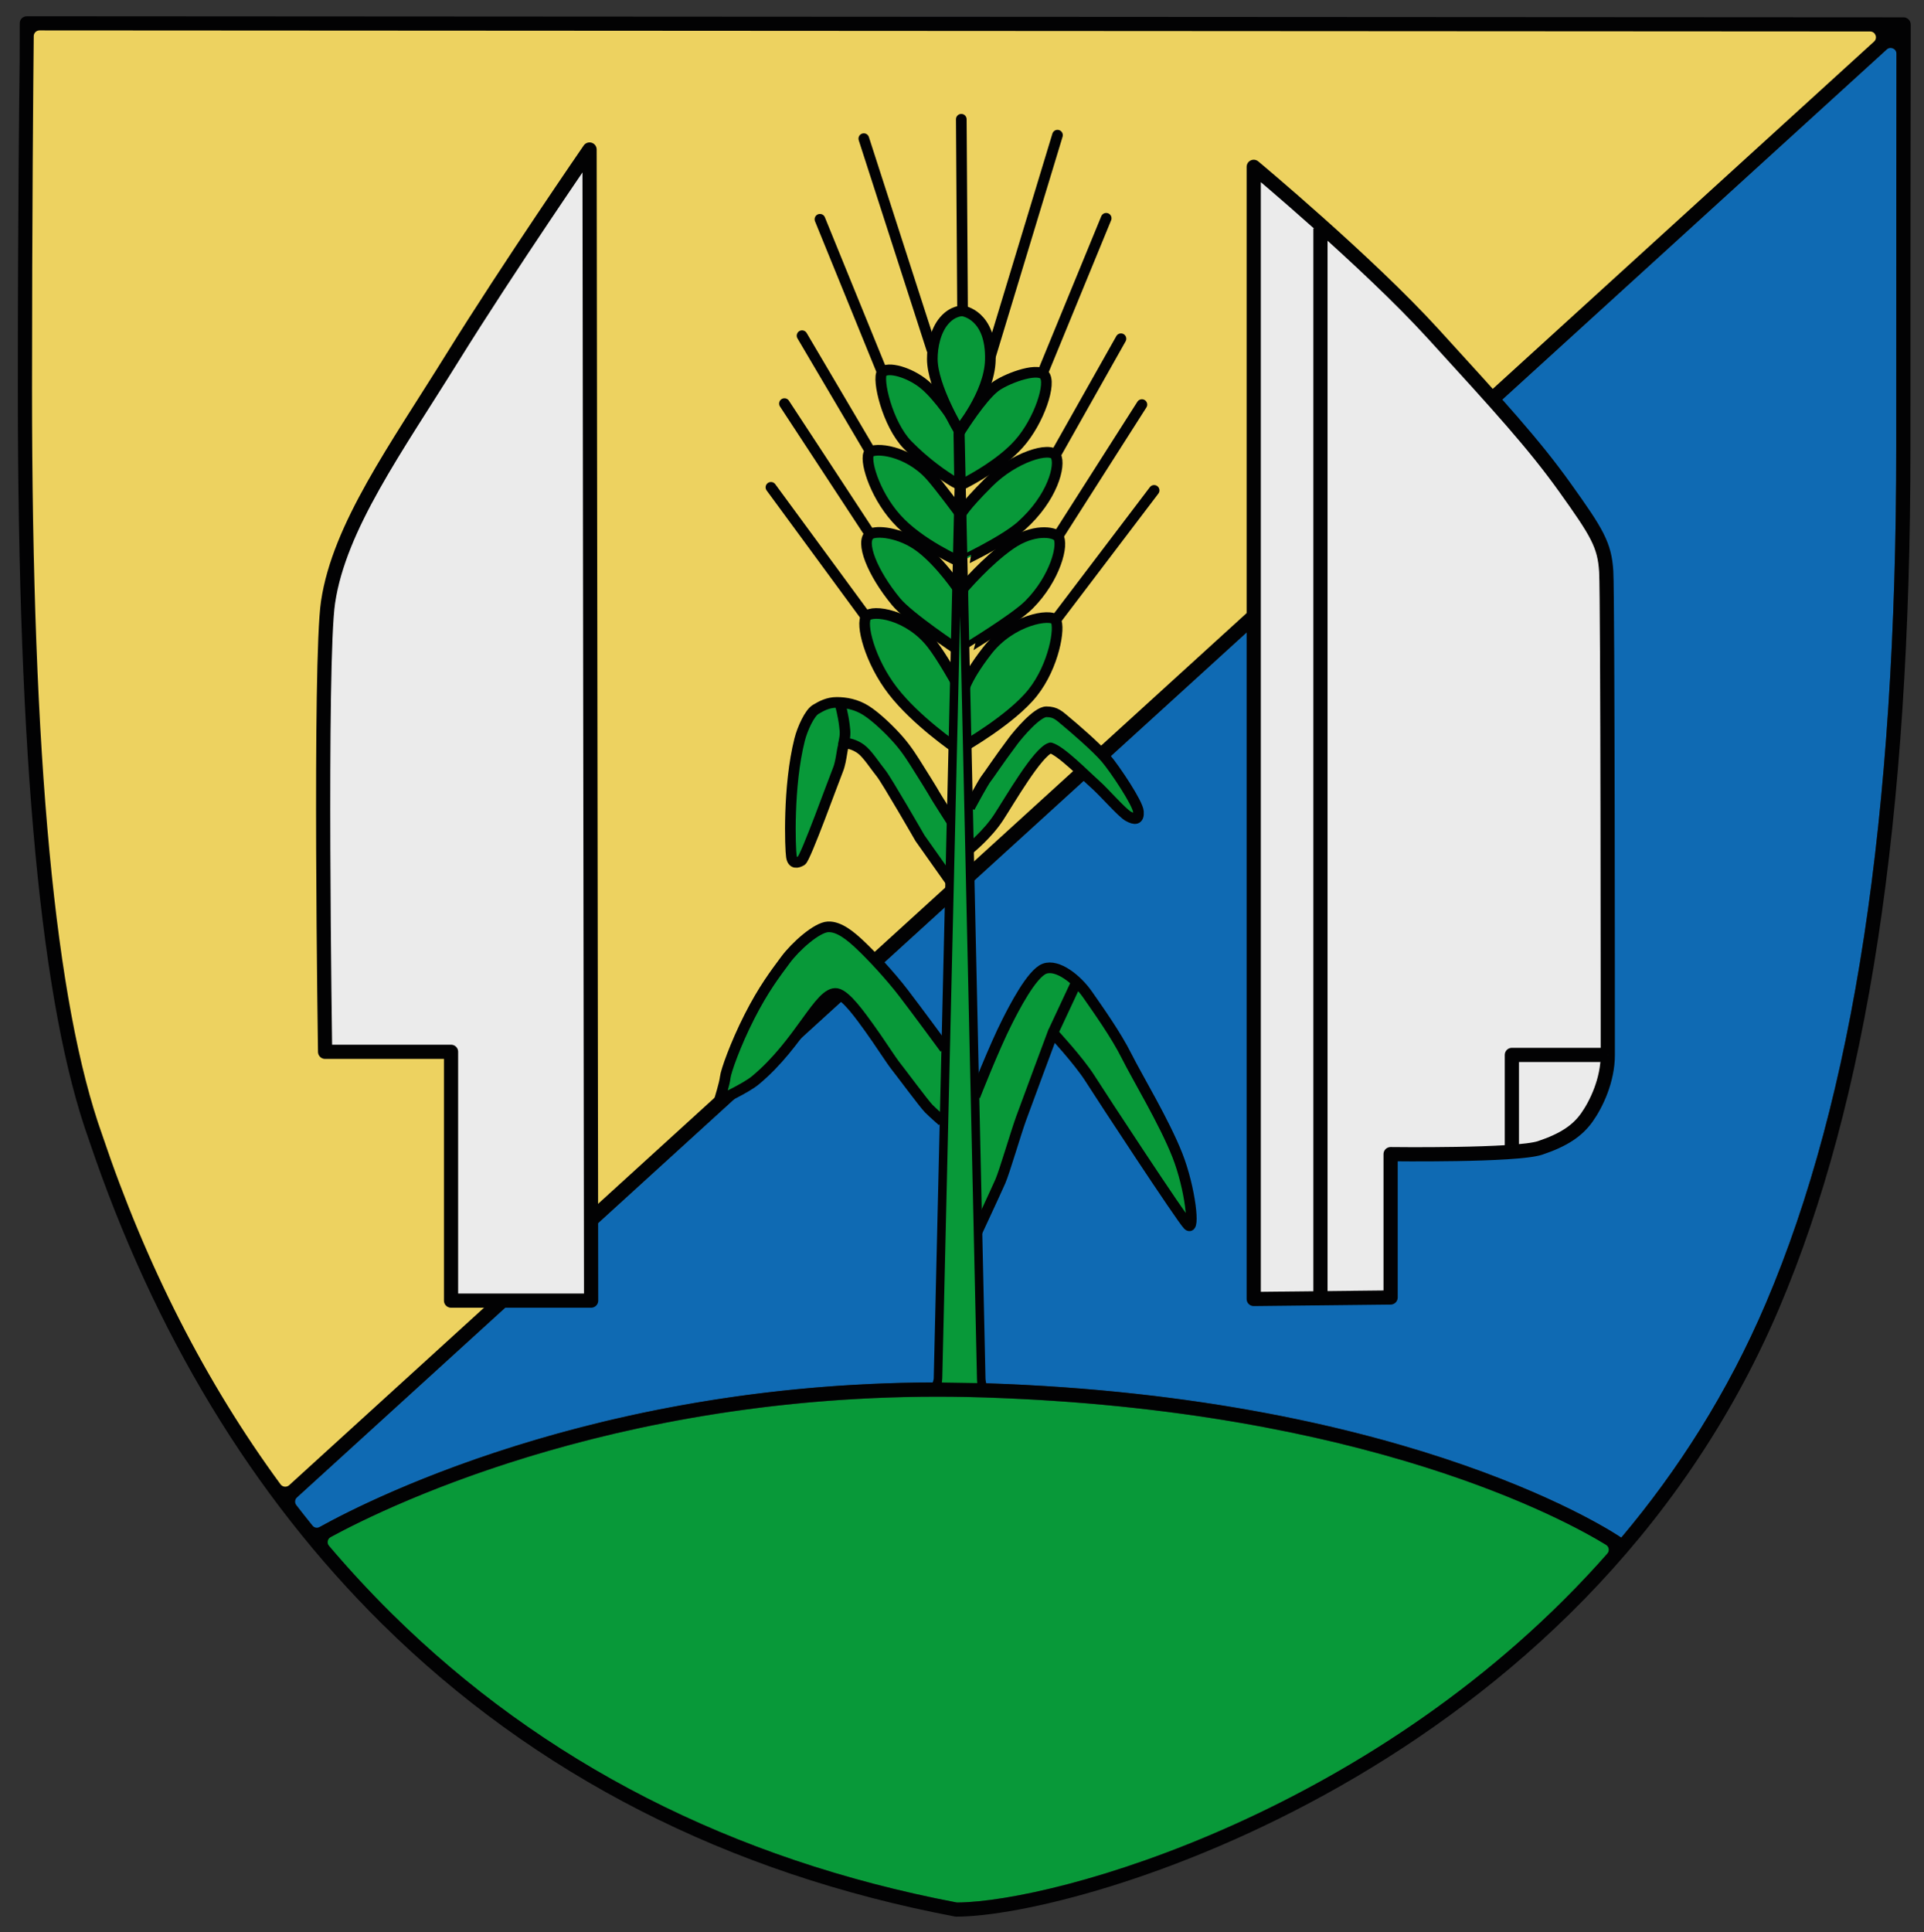 <?xml version="1.0" encoding="UTF-8"?>
<!-- Generated by Pixelmator Pro 3.5.7 -->
<svg width="1500" height="1506" viewBox="0 0 1500 1506" xmlns="http://www.w3.org/2000/svg">
    <rect x="0" y="0" width="1500" height="1506" fill="#333333" stroke="none"/>
    <g id="Gruppe">
        <g id="g1">
            <path id="Pfad" fill="none" stroke="#edd260" stroke-width="5.536" stroke-linejoin="round" d="M 24.963 302.916 C 24.963 163.833 26.07 49.554 26.347 23.697 L 1469.779 24.528 L 221.734 1161.115 C 162.343 1081.164 114.742 988.645 79.705 884.664 C 42.897 781.847 24.963 591.548 24.963 302.916 Z"/>
            <path id="path1" fill="#0f6ab3" stroke="none" d="M 1376.734 1015.83 C 1346.845 1085.926 1307.878 1146.498 1263.875 1198.71 L 1263.985 1198.599 C 1262.435 1197.491 1104.244 1089.248 768.155 1078.23 C 476.568 1068.651 278.579 1173.573 245.978 1192.121 C 240.055 1184.868 234.244 1177.448 228.487 1169.974 L 1478.524 31.615 C 1478.469 70.483 1478.302 195.448 1478.358 348.429 C 1478.469 636.839 1445.203 855.153 1376.734 1015.83 Z"/>
            <path id="path2" fill="#089939" stroke="none" d="M 745.959 1483.022 C 571.107 1449.747 422.934 1374.059 305.535 1257.953 C 287.214 1239.848 269.668 1220.746 253.007 1200.869 C 289.151 1180.549 483.21 1080.167 767.768 1089.358 C 1087.804 1099.823 1244.114 1198.765 1256.734 1207.125 C 1078.284 1412.318 822.122 1482.69 745.959 1483.022 Z"/>
            <path id="path3" fill="#edd260" stroke="none" d="M 24.963 302.916 C 24.963 163.833 26.07 49.554 26.347 23.697 L 1469.779 24.528 L 221.734 1161.115 C 162.343 1081.164 114.742 988.645 79.705 884.664 C 42.897 781.847 24.963 591.548 24.963 302.916 Z"/>
            <path id="path4" fill="#020203" stroke="none" d="M 1489.649 19.157 C 1489.649 16.057 1487.159 13.51 1484.004 13.51 L 40.295 12.679 L 20.867 12.679 C 17.878 12.679 15.387 15.06 15.387 18.105 C 15.387 26.909 15.387 43.574 15.332 46.121 C 15.055 72.476 13.893 163.888 13.893 302.916 C 13.893 592.821 31.993 784.338 69.244 888.319 C 119.945 1038.918 196.827 1165.932 297.786 1265.76 C 416.845 1383.527 567.122 1460.322 744.41 1493.93 L 745.461 1494.041 C 842.38 1494.041 1233.321 1380.537 1386.919 1020.149 C 1455.996 858.032 1489.539 638.334 1489.428 348.373 C 1489.373 164.11 1489.649 37.539 1489.649 36.1 L 1489.649 19.157 Z M 24.963 302.916 C 24.963 170.698 25.959 60.96 26.292 28.182 C 26.292 25.691 28.339 23.697 30.83 23.697 L 1457.989 24.528 C 1462.14 24.528 1464.133 29.677 1461.033 32.445 L 225.498 1157.682 C 223.506 1159.509 220.295 1159.232 218.69 1157.018 C 160.683 1078.008 114.077 986.873 79.705 884.664 C 42.897 781.847 24.963 591.548 24.963 302.916 Z M 746.458 1483.022 C 746.125 1483.022 745.793 1482.967 745.461 1482.912 C 570.83 1449.58 422.823 1373.893 305.535 1257.953 C 288.542 1241.121 272.214 1223.514 256.55 1205.077 C 254.668 1202.862 255.332 1199.485 257.823 1198.101 C 304.207 1172.908 494.114 1080.444 767.657 1089.303 C 1066.107 1099.048 1222.196 1185.809 1252.085 1204.191 C 1254.465 1205.686 1254.963 1208.953 1253.081 1211.057 C 1075.295 1412.816 822.675 1482.413 746.458 1483.022 Z M 1376.734 1015.83 C 1346.845 1085.926 1307.878 1146.498 1263.875 1198.71 L 1263.985 1198.599 C 1262.435 1197.491 1104.244 1089.248 768.155 1078.23 C 485.092 1068.928 290.203 1167.538 249.244 1190.294 C 247.306 1191.346 244.926 1190.903 243.542 1189.186 C 239.336 1183.982 235.185 1178.722 231.033 1173.351 C 229.594 1171.469 229.816 1168.756 231.587 1167.15 L 1470.885 38.591 C 1473.819 35.934 1478.524 37.982 1478.524 41.913 C 1478.469 89.585 1478.302 207.075 1478.358 348.429 C 1478.469 636.839 1445.203 855.153 1376.734 1015.83 Z"/>
        </g>
        <path id="path5" fill="#089939" stroke="#020203" stroke-width="8.304" stroke-linejoin="round" d="M 760.074 854.544 C 760.074 854.544 775.24 815.898 785.369 796.076 C 790.129 786.719 804.244 758.814 814.373 755.104 C 824.502 751.394 839.668 763.409 847.97 775.368 C 856.273 787.328 870.055 806.651 878.358 823.262 C 886.661 839.817 907.804 874.809 917.934 900.61 C 928.063 926.411 931.716 960.463 926.236 954.926 C 921.033 949.721 858.598 854.6 849.852 840.758 C 841.107 826.916 820.849 805.101 820.849 805.101 C 820.849 805.101 800.148 860.579 795.996 872.096 C 791.845 883.612 783.1 913.511 779.889 920.875 C 776.679 928.239 758.469 967.328 758.469 967.328"/>
        <path id="path6" fill="#089939" stroke="#020203" stroke-width="8.304" stroke-linejoin="round" d="M 736.605 817.282 C 736.605 817.282 714.963 787.826 704.391 774.04 C 693.819 760.253 679.096 744.584 670.793 736.777 C 663.376 729.746 654.244 722.049 645.498 722.492 C 636.753 722.935 620.203 737.663 612.343 748.294 C 604.483 758.924 595.295 770.828 584.28 792.477 C 573.266 814.126 565.849 835.276 565.406 839.872 C 564.963 844.467 560.812 857.811 560.812 857.811 C 560.812 857.811 581.347 848.398 588.875 842.142 C 623.856 813.129 639.022 772.157 652.362 774.483 C 659.668 775.756 671.125 792.2 677.657 801.17 C 685.018 811.302 694.705 826.473 698.358 831.068 C 702.066 835.664 720.443 860.524 724.151 864.234 C 727.86 867.943 734.723 873.923 734.723 873.923"/>
        <path id="path7" fill="#089939" stroke="#020203" stroke-width="8.304" stroke-linejoin="round" d="M 740.756 686.559 L 717.288 653.394 C 717.288 653.394 691.052 607.826 686.9 602.788 C 682.749 597.749 676.328 587.617 671.236 583.907 C 666.144 580.198 661.107 579.312 658.838 579.312 C 656.513 579.312 656.513 592.212 653.303 600.019 C 650.092 607.826 628.007 669.063 624.797 670.89 C 621.587 672.717 617.878 673.658 616.993 667.678 C 616.052 661.699 614.225 612.92 623.413 576.543 C 625.627 567.795 631.218 555.836 635.812 553.067 C 640.406 550.299 645.498 547.531 652.362 547.531 C 659.225 547.531 667.528 548.915 675.387 553.953 C 683.247 558.992 693.819 569.124 700.683 576.986 C 707.546 584.848 712.196 592.655 715.406 597.694 C 718.616 602.732 727.804 617.46 728.745 619.343 C 729.686 621.17 742.085 640.493 742.085 640.493"/>
        <path id="path8" fill="none" stroke="#020203" stroke-width="8.304" stroke-linejoin="round" d="M 655.074 548.915 C 655.074 548.915 657.398 557.718 658.284 565.082 C 659.17 572.058 659.059 573.11 657.343 581.25"/>
        <path id="path9" fill="#089939" stroke="#020203" stroke-width="8.304" stroke-linejoin="round" d="M 755.923 661.699 C 755.923 661.699 769.705 650.625 778.45 637.282 C 787.196 623.938 808.838 586.177 818.967 582.966 C 827.159 585.181 845.646 604.116 853.505 611.037 C 861.31 617.958 874.649 633.572 879.742 636.34 C 884.834 639.109 888.044 639.109 887.546 632.631 C 887.103 626.208 869.613 599.964 862.251 591.216 C 854.889 582.468 836.015 566.356 830.978 562.203 C 825.941 558.05 823.173 554.839 815.812 554.839 C 808.45 554.839 794.004 572.114 790.018 577.374 C 777.62 593.929 771.144 604.061 768.875 606.829 C 766.605 609.598 755.978 629.364 755.978 629.364"/>
        <path id="path10" fill="none" stroke="#020203" stroke-width="8.304" stroke-linecap="round" stroke-linejoin="round" d="M 601.052 379.877 L 679.262 486.349"/>
        <path id="path11" fill="none" stroke="#020203" stroke-width="8.304" stroke-linecap="round" stroke-linejoin="round" d="M 611.568 314.599 L 678.376 416.475"/>
        <path id="path12" fill="none" stroke="#020203" stroke-width="8.304" stroke-linecap="round" stroke-linejoin="round" d="M 625.295 261.667 L 680.59 355.405"/>
        <path id="path13" fill="none" stroke="#020203" stroke-width="8.304" stroke-linecap="round" stroke-linejoin="round" d="M 639.244 170.92 L 688.782 292.507"/>
        <path id="path14" fill="none" stroke="#020203" stroke-width="8.304" stroke-linecap="round" stroke-linejoin="round" d="M 673.45 108.078 L 726.476 272.409"/>
        <path id="path15" fill="none" stroke="#020203" stroke-width="8.304" stroke-linecap="round" stroke-linejoin="round" d="M 749.446 92.962 L 750.443 242.344"/>
        <path id="path16" fill="none" stroke="#020203" stroke-width="8.304" stroke-linecap="round" stroke-linejoin="round" d="M 824.446 105.365 L 772.306 277.226"/>
        <path id="path17" fill="none" stroke="#020203" stroke-width="8.304" stroke-linecap="round" stroke-linejoin="round" d="M 862.417 170.145 L 811.882 293.116"/>
        <path id="path18" fill="none" stroke="#020203" stroke-width="8.304" stroke-linecap="round" stroke-linejoin="round" d="M 873.93 264.048 L 821.734 356.568"/>
        <path id="path19" fill="none" stroke="#020203" stroke-width="8.304" stroke-linecap="round" stroke-linejoin="round" d="M 890.258 315.374 L 825.221 417.361"/>
        <path id="path20" fill="none" stroke="#020203" stroke-width="8.304" stroke-linecap="round" stroke-linejoin="round" d="M 899.779 382.258 L 823.007 483.36"/>
        <path id="path21" fill="#089939" stroke="#020203" stroke-width="8.304" stroke-linejoin="round" d="M 726.753 502.24 C 734.668 512.483 745.738 532.415 745.738 532.415 L 745.351 583.187 C 745.351 583.187 714.022 561.816 696.033 538.45 C 678.044 515.141 670.738 486.017 675.498 480.425 C 680.258 474.833 708.819 478.93 726.753 502.24 Z"/>
        <path id="path22" fill="#089939" stroke="#020203" stroke-width="8.304" stroke-linejoin="round" d="M 748.118 460.548 L 746.568 506.392 C 746.568 506.392 708.653 481.2 698.69 469.13 C 679.926 446.429 670.406 422.123 678.376 416.475 C 682.804 413.319 701.9 414.648 717.675 426.663 C 733.838 438.955 748.118 460.548 748.118 460.548 Z"/>
        <path id="path23" fill="#089939" stroke="#020203" stroke-width="8.304" stroke-linejoin="round" d="M 725.535 370.908 C 732.731 378.936 749.059 401.083 749.059 401.083 L 748.616 438.013 C 748.616 438.013 716.568 424.116 698.801 404.128 C 680.978 384.196 673.727 357.287 677.768 352.858 C 681.753 348.373 707.712 350.975 725.535 370.908 Z"/>
        <path id="path24" fill="#089939" stroke="#020203" stroke-width="8.304" stroke-linejoin="round" d="M 796.218 409.887 C 820.572 388.183 827.214 362.658 823.063 355.183 C 818.911 347.819 790.572 356.18 770.535 376.278 C 750.443 396.377 749.059 401.083 749.059 401.083 L 748.616 438.013 C 748.561 437.958 782.768 421.901 796.218 409.887 Z"/>
        <path id="path25" fill="#089939" stroke="#020203" stroke-width="8.304" stroke-linejoin="round" d="M 802.085 471.511 C 822.897 450.693 829.594 423.729 824.834 418.247 C 821.624 414.482 805.572 411.991 787.86 424.227 C 769.096 437.183 750.72 458.942 750.72 458.942 L 750.332 507.278 C 750.277 507.168 790.572 482.972 802.085 471.511 Z"/>
        <path id="path26" fill="#089939" stroke="#020203" stroke-width="8.304" stroke-linejoin="round" d="M 805.129 539.945 C 821.734 519.016 826.771 488.786 822.952 483.36 C 819.133 477.933 788.413 483.083 769.649 507.223 C 750.886 531.308 750.221 541.938 750.221 541.938 L 750.609 582.412 C 750.72 582.357 788.524 560.874 805.129 539.945 Z"/>
        <path id="path27" fill="#089939" stroke="#020203" stroke-width="8.304" stroke-linejoin="round" d="M 687.731 290.292 C 683.579 295.331 691.882 330.711 707.601 346.823 C 721.273 360.831 736.107 371.129 744.188 375.836 C 751.107 379.822 749.668 375.503 749.557 372.68 L 747.675 334.697 C 747.675 334.199 747.565 333.756 747.343 333.369 C 745.295 329.161 732.399 309.561 720.941 299.927 C 709.539 290.292 691.882 285.254 687.731 290.292 Z"/>
        <path id="path28" fill="#089939" stroke="#020203" stroke-width="8.304" stroke-linejoin="round" d="M 748.118 375.282 C 748.118 376.832 749.723 377.829 751.107 377.109 C 758.967 373.067 780.83 361.108 794.336 345.992 C 810.221 328.219 820.129 298.044 813.93 292.064 C 807.731 286.085 783.044 295.774 775.406 301.864 C 764.834 310.336 750.277 333.313 747.897 337.078 C 747.675 337.41 747.565 337.798 747.565 338.186 L 748.118 375.282 Z"/>
        <path id="path29" fill="#089939" stroke="#020203" stroke-width="8.304" stroke-linejoin="round" d="M 750.443 242.344 C 750.443 242.344 743.081 241.901 736.162 249.874 C 729.244 257.847 726.808 270.526 726.864 279.883 C 726.919 301.477 747.675 335.694 747.675 335.694 C 747.675 335.694 771.31 307.457 772.085 280.825 C 773.081 245.113 750.443 242.344 750.443 242.344 Z"/>
        <g id="g2">
            <path id="path30" fill="#089939" stroke="none" d="M 728.303 1082.161 C 724.151 1082.105 731.181 1078.617 731.292 1074.465 L 748.616 333.978 L 765 1074.852 C 765.111 1079.115 770.59 1082.604 766.328 1082.548 L 728.303 1082.161 Z"/>
            <path id="path31" fill="#020203" stroke="none" d="M 727.362 1083.102 C 727.362 1083.102 725.369 1080.057 726.587 1078.728 C 727.306 1077.897 727.971 1075.184 727.971 1074.409 L 745.295 333.922 C 745.351 332.095 746.79 330.656 748.616 330.656 C 748.616 330.656 748.616 330.656 748.616 330.656 C 750.443 330.656 751.882 332.095 751.937 333.922 L 768.321 1074.797 C 768.321 1075.738 769.041 1079.946 769.705 1080.998 C 770.646 1082.493 766.439 1083.988 766.439 1083.988 L 727.362 1083.102 Z M 734.28 1077.676 L 761.9 1078.119 C 761.9 1078.119 761.679 1076.513 761.679 1074.907 L 748.505 479.982 L 734.613 1074.52 C 734.557 1076.181 734.28 1077.676 734.28 1077.676 Z"/>
        </g>
        <path id="path32" fill="#ebebeb" stroke="#020203" stroke-width="11.072" stroke-linejoin="round" d="M 459.631 116.549 C 459.631 116.549 397.03 207.407 352.86 278.555 C 308.69 349.702 264.576 410.496 255.775 469.296 C 248.856 515.583 253.45 819.884 253.45 819.884 L 351.642 819.884 L 351.642 1013.837 L 460.849 1013.837 L 459.631 116.549 Z"/>
        <g id="g3">
            <path id="path33" fill="#ebebeb" stroke="#020203" stroke-width="11.072" stroke-linejoin="round" d="M 977.435 1012.564 L 977.435 130.059 C 977.435 130.059 1065.775 203.698 1117.306 260.173 C 1168.838 316.648 1195.849 346.103 1220.369 380.486 C 1244.889 414.87 1251.033 424.67 1252.251 445.543 C 1253.469 466.417 1253.469 802.72 1253.469 822.376 C 1253.469 842.031 1244.502 860.745 1237.14 871.099 C 1229.779 881.453 1219.096 888.651 1200.719 894.797 C 1182.288 900.942 1084.151 899.669 1084.151 899.669 L 1084.151 1011.401 L 977.435 1012.564 Z"/>
            <path id="path34" fill="#ebebeb" stroke="#020203" stroke-width="11.072" stroke-linejoin="round" d="M 1029.465 178.173 L 1029.465 1008.854"/>
            <path id="path35" fill="#ebebeb" stroke="#020203" stroke-width="11.072" stroke-linejoin="round" d="M 1178.69 893.523 L 1178.69 822.32 L 1253.524 822.32"/>
        </g>
        <path id="path36" fill="none" stroke="#020203" stroke-width="8.304" d="M 839.225 765.735 L 820.849 805.046"/>
    </g>
</svg>

